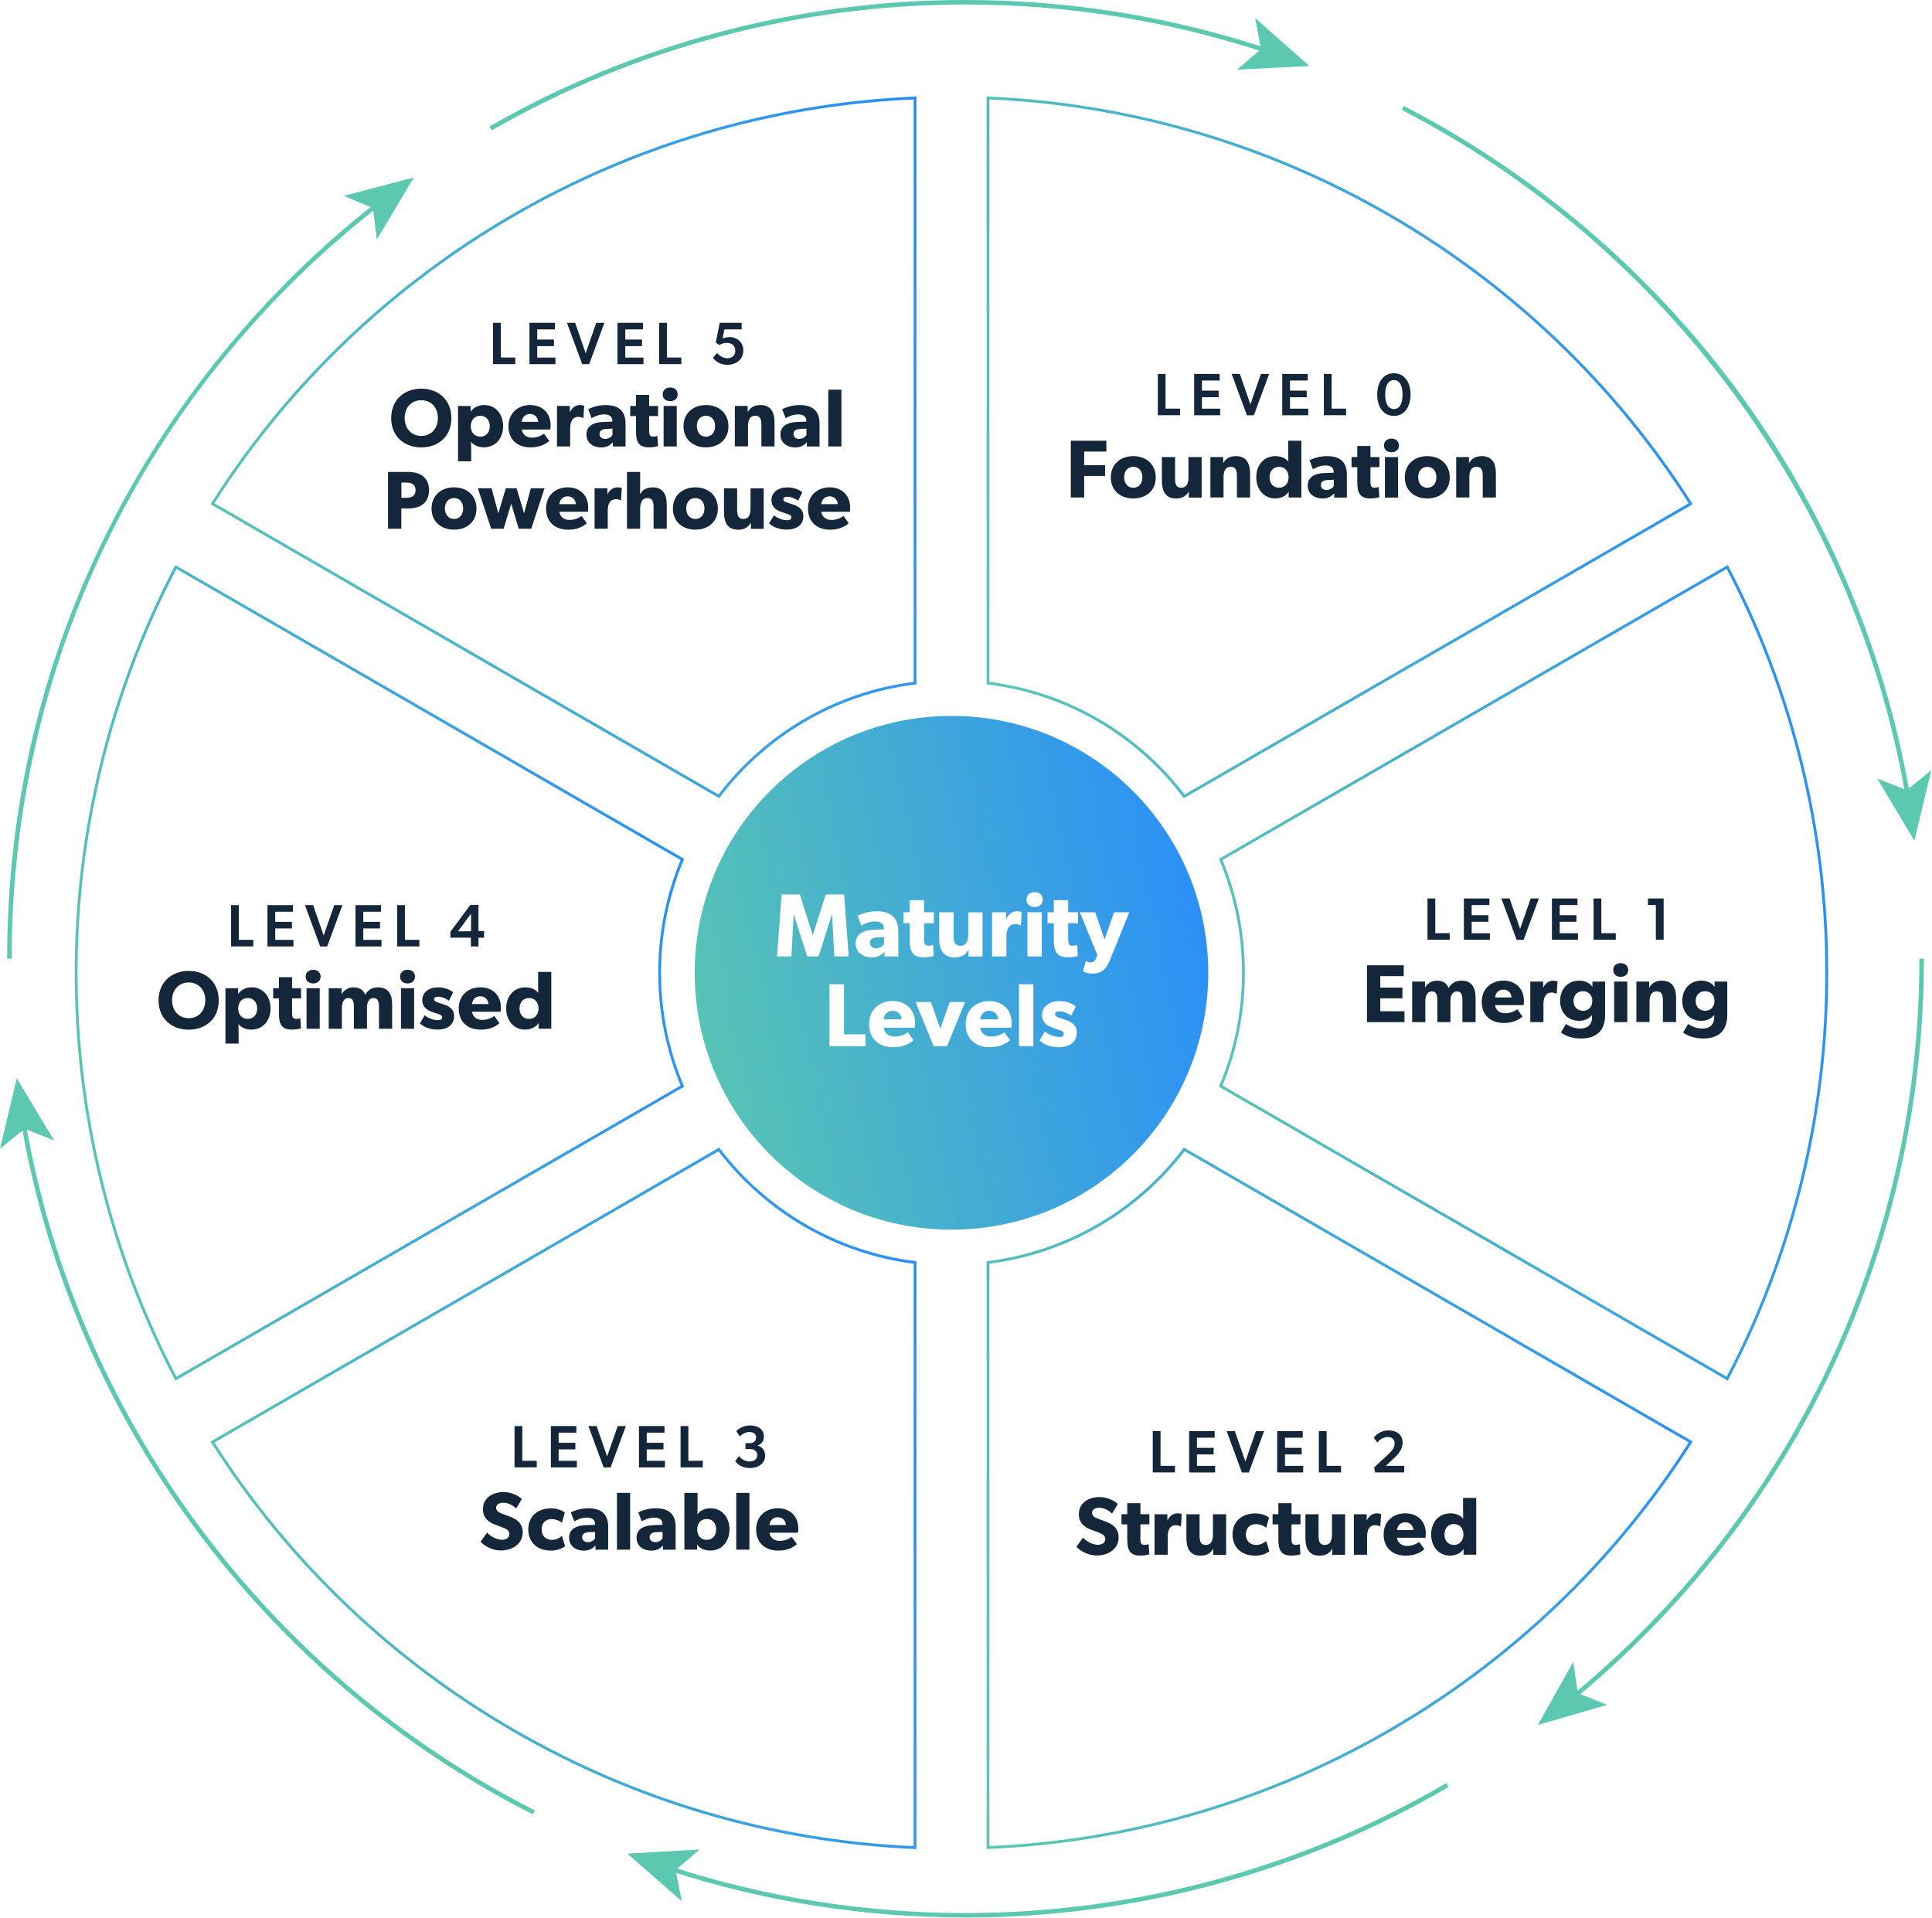 <svg width="688" height="683" viewBox="0 0 688 683" fill="none" xmlns="http://www.w3.org/2000/svg">
<path d="M343.828 682.866C308.103 682.866 272.871 677.351 239.13 666.481L239.622 664.963C273.217 675.793 308.276 681.281 343.828 681.281C404.08 681.281 463.28 665.282 515.036 635.003L515.849 636.389C463.852 666.814 404.359 682.893 343.828 682.893V682.866Z" fill="#5BC8AF"/>
<path d="M223.39 660.127L242.791 677.084L240.594 666.028L249.116 658.635L223.39 660.127Z" fill="#5BC8AF"/>
<path d="M189.743 646.153C94.219 597.718 26.165 506.042 7.709 400.912L9.281 400.632C27.656 505.269 95.391 596.519 190.462 644.728L189.743 646.153Z" fill="#5BC8AF"/>
<path d="M5.979 384.021L0 409.091L8.761 402.004L19.254 406.107L5.979 384.021Z" fill="#5BC8AF"/>
<path d="M4.141 341.433H2.543C2.543 288.082 14.5 236.996 38.082 189.572C60.558 144.361 93.5 103.944 133.326 72.666L134.312 73.919C51.584 138.872 4.141 236.369 4.141 341.433Z" fill="#5BC8AF"/>
<path d="M147.373 63.195L122.46 69.749L132.846 74.132L134.178 85.322L147.373 63.195Z" fill="#5BC8AF"/>
<path d="M175.083 46.437L174.284 45.052C225.654 15.572 284.268 0 343.828 0C380.285 0 416.196 5.741 450.563 17.051L450.057 18.57C415.863 7.313 380.112 1.599 343.828 1.599C284.561 1.599 226.2 17.104 175.083 46.437Z" fill="#5BC8AF"/>
<path d="M466.248 23.498L446.955 6.421L449.072 17.491L440.523 24.817L466.248 23.498Z" fill="#5BC8AF"/>
<path d="M678.455 282.754C660.359 178.743 593.343 87.68 499.177 39.151L499.91 37.725C546.087 61.53 586.925 96.218 617.977 138.047C649.534 180.554 670.998 230.495 680.039 282.474L678.468 282.754H678.455Z" fill="#5BC8AF"/>
<path d="M681.718 299.365L687.749 274.308L678.975 281.381L668.482 277.252L681.718 299.365Z" fill="#5BC8AF"/>
<path d="M561.44 604.459L560.415 603.233C638.642 538.386 683.515 442.967 683.515 341.433H685.113C685.113 443.446 640.04 539.305 561.44 604.459Z" fill="#5BC8AF"/>
<path d="M547.633 614.316L572.372 607.122L561.88 603.006L560.255 591.856L547.633 614.316Z" fill="#5BC8AF"/>
<g filter="url(#filter0_d_511_5678)">
<path d="M518.804 427.474L439.698 381.796C444.904 369.367 447.794 355.766 447.794 341.433C447.794 327.099 444.904 313.485 439.698 301.07L518.804 255.392L541.121 242.497L571.107 225.166L620.067 196.912C643.316 241.298 655.526 290.999 655.526 341.42C655.526 391.84 643.316 441.594 620.067 485.98L541.121 440.355L518.804 427.461V427.474Z" fill="white" stroke="url(#paint0_linear_511_5678)" stroke-miterlimit="10"/>
<path d="M513.345 314.964H516.115V327.326H521.255V329.671H513.345V314.964Z" fill="#13263A"/>
<path d="M526.301 314.964H535.382V317.309H529.071V320.919H535.023V323.263H529.071V327.339H535.555V329.684H526.301V314.977V314.964Z" fill="#13263A"/>
<path d="M539.656 314.964H542.573L546.327 325.794L550.082 314.964H552.998L547.566 329.697H545.089L539.656 314.964Z" fill="#13263A"/>
<path d="M557.659 314.964H566.74V317.309H560.429V320.919H566.381V323.263H560.429V327.339H566.914V329.684H557.659V314.977V314.964Z" fill="#13263A"/>
<path d="M572.479 314.964H575.249V327.326H580.389V329.671H572.479V314.964Z" fill="#13263A"/>
<path d="M594.662 317.309H591.853V314.964H597.432V329.671H594.662V317.309Z" fill="#13263A"/>
<path d="M491.775 338.756H504.877V342.632H496.528V346.708H504.411V350.518H496.528V355.127H505.143V358.99H491.788V338.769L491.775 338.756Z" fill="#13263A"/>
<path d="M507.885 344.564H512.453V346.708C513.212 345.336 514.743 344.244 516.58 344.244C518.578 344.244 520.122 344.923 520.855 346.881C521.88 345.123 523.318 344.244 525.462 344.244C529.15 344.244 530.468 346.762 530.468 350.252V358.99H525.781V351.078C525.781 349.519 525.462 348.054 523.851 348.054C522.239 348.054 521.507 349.519 521.507 351.517V358.99H516.847V351.078C516.847 349.293 516.434 348.054 514.916 348.054C513.278 348.054 512.573 349.546 512.573 351.544V358.99H507.885V344.564Z" fill="#13263A"/>
<path d="M532.666 351.797C532.666 346.961 536.154 344.23 540.402 344.23C544.65 344.23 547.672 347.015 547.672 351.384C547.672 351.943 547.619 352.729 547.579 352.942H537.406C537.606 354.728 539.11 355.846 540.975 355.846C542.492 355.846 543.997 355.38 545.315 354.434L547.166 357.019C545.728 358.284 543.651 359.31 540.522 359.31C535.835 359.31 532.666 356.526 532.666 351.81V351.797ZM540.375 347.428C538.445 347.428 537.499 348.866 537.419 350.212H543.251C543.225 348.919 542.279 347.428 540.375 347.428Z" fill="#13263A"/>
<path d="M549.95 344.564H554.517V346.788C555.369 345.056 556.594 344.244 558.232 344.244C558.791 344.244 559.351 344.364 559.644 344.51L559.351 348.933C558.858 348.666 558.272 348.467 557.54 348.467C555.316 348.467 554.637 350.372 554.637 352.57V358.99H549.95V344.564Z" fill="#13263A"/>
<path d="M560.855 362.707L562.639 359.656C563.638 360.389 565.595 361.295 567.712 361.295C570.349 361.295 571.933 359.949 571.933 357.245V356.459C570.815 357.898 569.177 358.537 567.299 358.537C563.172 358.537 560.562 355.434 560.562 351.411C560.562 347.388 563.198 344.23 567.299 344.23C569.377 344.23 571.081 344.99 572.08 346.455V344.55H576.593V356.566C576.593 362.187 573.278 364.838 568.045 364.838C564.943 364.838 562.453 363.906 560.868 362.694L560.855 362.707ZM572.04 351.45C572.04 349.399 570.721 347.987 568.697 347.987C566.674 347.987 565.329 349.426 565.329 351.477C565.329 353.529 566.7 354.967 568.697 354.967C570.695 354.967 572.04 353.529 572.04 351.45Z" fill="#13263A"/>
<path d="M579.483 340.434C579.483 338.995 580.561 337.996 582.146 337.996C583.73 337.996 584.809 338.995 584.809 340.434C584.809 341.873 583.73 342.872 582.146 342.872C580.561 342.872 579.483 341.899 579.483 340.434ZM579.802 344.564H584.489V358.99H579.802V344.564Z" fill="#13263A"/>
<path d="M587.712 344.564H592.279V346.762C593.251 345.03 594.769 344.244 596.819 344.244C600.654 344.244 601.866 346.975 601.866 350.451V358.977H597.179V351.384C597.179 349.479 596.886 348.04 594.955 348.04C593.024 348.04 592.412 349.679 592.412 351.757V358.964H587.725V344.537L587.712 344.564Z" fill="#13263A"/>
<path d="M604.356 362.707L606.14 359.656C607.139 360.389 609.096 361.295 611.213 361.295C613.85 361.295 615.434 359.949 615.434 357.245V356.459C614.316 357.898 612.678 358.537 610.8 358.537C606.673 358.537 604.063 355.434 604.063 351.411C604.063 347.388 606.699 344.23 610.8 344.23C612.877 344.23 614.582 344.99 615.581 346.455V344.55H620.094V356.566C620.094 362.187 616.779 364.838 611.546 364.838C608.443 364.838 605.954 363.906 604.369 362.694L604.356 362.707ZM615.541 351.45C615.541 349.399 614.222 347.987 612.198 347.987C610.174 347.987 608.83 349.426 608.83 351.477C608.83 353.529 610.201 354.967 612.198 354.967C614.196 354.967 615.541 353.529 615.541 351.45Z" fill="#13263A"/>
</g>
<g filter="url(#filter1_d_511_5678)">
<path d="M181.981 450.013L260.98 404.335C277.518 426.035 302.418 441.088 330.859 444.605V652.987C229.183 648.711 135.297 594.467 80.664 508.533L159.611 462.908L181.981 450.013Z" fill="white" stroke="url(#paint1_linear_511_5678)" stroke-miterlimit="10"/>
<path d="M188.225 502.858H190.995V515.22H196.135V517.565H188.225V502.858Z" fill="#13263A"/>
<path d="M201.168 502.858H210.249V505.203H203.937V508.813H209.889V511.157H203.937V515.233H210.422V517.578H201.168V502.871V502.858Z" fill="#13263A"/>
<path d="M214.536 502.858H217.452L221.207 513.688L224.962 502.858H227.878L222.446 517.591H219.969L214.536 502.858Z" fill="#13263A"/>
<path d="M232.539 502.858H241.62V505.202H235.309V508.812H241.261V511.157H235.309V515.233H241.793V517.578H232.539V502.871V502.858Z" fill="#13263A"/>
<path d="M247.359 502.858H250.129V515.22H255.268V517.564H247.359V502.858Z" fill="#13263A"/>
<path d="M266.812 515.313L268.197 513.528C269.156 514.834 270.501 515.473 271.925 515.473C273.35 515.473 274.668 514.794 274.668 513.235C274.668 511.77 273.537 511.037 272.032 511.037H270.461V508.946H271.992C273.377 508.946 274.269 508.173 274.269 506.921C274.269 505.576 273.244 504.976 271.899 504.976C270.554 504.976 269.449 505.576 268.357 506.535L267.212 504.59C268.131 503.631 269.981 502.632 272.218 502.632C274.921 502.632 277.039 504.057 277.039 506.575C277.039 508.559 275.72 509.452 274.842 509.772V509.838C276.04 510.118 277.478 511.264 277.478 513.395C277.478 516.166 275.028 517.804 272.045 517.804C269.489 517.804 267.678 516.632 266.799 515.313H266.812Z" fill="#13263A"/>
<path d="M176.082 544.127L178.425 540.81C179.983 542.395 182.14 543.354 183.791 543.354C185.203 543.354 186.401 542.648 186.401 541.303C186.401 540.277 185.695 539.598 184.031 538.985L181.221 537.932C178.732 537 176.974 535.348 176.974 532.457C176.974 528.181 180.809 526.356 184.244 526.356C186.761 526.356 189.277 527.356 190.835 528.847L188.811 532.218C187.639 531.045 185.882 530.166 184.217 530.166C182.846 530.166 181.674 530.752 181.674 531.951C181.674 533.243 182.966 533.736 183.725 534.029L186.747 535.175C189.291 536.147 191.141 537.719 191.141 540.69C191.141 545.033 187.16 547.164 183.405 547.164C180.356 547.164 177.866 545.725 176.108 544.113L176.082 544.127Z" fill="#13263A"/>
<path d="M193.125 539.664C193.125 534.855 196.641 532.165 201.155 532.165C203.405 532.165 205.016 532.844 206.135 533.63L205.109 537.267C204.257 536.534 202.766 535.974 201.421 535.974C199.344 535.974 197.879 537.32 197.879 539.638C197.879 541.956 199.317 543.394 201.541 543.394C203.059 543.394 204.27 542.715 205.109 541.982L206.228 545.645C205.109 546.471 203.538 547.204 201.128 547.204C196.414 547.204 193.125 544.327 193.125 539.664Z" fill="#13263A"/>
<path d="M207.652 542.595C207.652 539.371 210.582 538.292 213.245 538.172L216.88 538.026V537.706C216.88 536.188 215.801 535.455 213.95 535.455C212.1 535.455 210.236 536.334 209.503 536.8L208.278 533.603C209.65 532.924 211.767 532.138 214.576 532.138C218.97 532.138 221.58 534.096 221.58 538.732V546.884H217.066V545.366C216.214 546.338 215.016 547.217 212.912 547.217C210.369 547.217 207.666 545.845 207.666 542.608L207.652 542.595ZM216.92 542.835V540.544L214.603 540.663C213.165 540.717 212.313 541.343 212.313 542.422C212.313 543.501 213.192 544.207 214.363 544.207C215.535 544.207 216.507 543.528 216.906 542.835H216.92Z" fill="#13263A"/>
<path d="M224.709 526.649H229.396V546.871H224.709V526.649Z" fill="#13263A"/>
<path d="M231.673 542.595C231.673 539.371 234.603 538.292 237.266 538.172L240.901 538.026V537.706C240.901 536.188 239.822 535.455 237.971 535.455C236.121 535.455 234.257 536.334 233.524 536.8L232.299 533.603C233.671 532.924 235.788 532.138 238.597 532.138C242.991 532.138 245.601 534.096 245.601 538.732V546.884H241.087V545.366C240.235 546.338 239.037 547.217 236.933 547.217C234.39 547.217 231.687 545.845 231.687 542.608L231.673 542.595ZM240.941 542.835V540.544L238.624 540.663C237.186 540.717 236.334 541.343 236.334 542.422C236.334 543.501 237.212 544.207 238.384 544.207C239.556 544.207 240.528 543.528 240.927 542.835H240.941Z" fill="#13263A"/>
<path d="M253.231 545.086V546.871H248.717V526.65H253.404V531.512C253.404 532.444 253.377 534.003 253.351 534.296C254.256 533.004 255.987 532.125 258.064 532.125C262.112 532.125 264.775 535.402 264.775 539.651C264.775 543.9 262.139 547.191 257.944 547.191C256.014 547.191 254.309 546.511 253.231 545.086ZM260.035 539.664C260.035 537.44 258.69 535.948 256.666 535.948C254.642 535.948 253.271 537.44 253.271 539.664C253.271 541.889 254.642 543.381 256.666 543.381C258.69 543.381 260.035 541.916 260.035 539.664Z" fill="#13263A"/>
<path d="M267.185 526.65H271.872V546.871H267.185V526.65Z" fill="#13263A"/>
<path d="M274.269 539.691C274.269 534.856 277.758 532.125 282.005 532.125C286.253 532.125 289.276 534.909 289.276 539.278C289.276 539.838 289.222 540.624 289.182 540.837H279.023C279.223 542.622 280.727 543.741 282.591 543.741C284.109 543.741 285.614 543.275 286.932 542.329L288.783 544.913C287.345 546.179 285.268 547.204 282.125 547.204C277.438 547.204 274.269 544.42 274.269 539.704V539.691ZM281.979 535.322C280.048 535.322 279.103 536.761 279.023 538.106H284.855C284.828 536.814 283.883 535.322 281.979 535.322Z" fill="#13263A"/>
</g>
<g filter="url(#filter2_d_511_5678)">
<path d="M146.575 440.369L67.629 485.994C44.38 441.555 32.117 391.854 32.117 341.433C32.117 291.013 44.38 241.365 67.629 196.926L146.575 242.497L168.892 255.392L247.998 301.07C242.792 313.499 239.902 327.1 239.902 341.433C239.902 355.767 242.792 369.381 247.998 381.796L168.892 427.474L146.575 440.369Z" fill="white" stroke="url(#paint2_linear_511_5678)" stroke-miterlimit="10"/>
<path d="M87.281 317.335H90.051V329.697H95.191V332.042H87.281V317.335Z" fill="#13263A"/>
<path d="M100.238 317.335H109.319V319.68H103.007V323.29H108.959V325.634H103.007V329.711H109.492V332.055H100.238V317.349V317.335Z" fill="#13263A"/>
<path d="M113.594 317.335H116.51L120.264 328.165L124.019 317.335H126.935L121.503 332.068H119.026L113.594 317.335Z" fill="#13263A"/>
<path d="M131.595 317.335H140.676V319.68H134.365V323.29H140.317V325.634H134.365V329.711H140.85V332.055H131.595V317.349V317.335Z" fill="#13263A"/>
<path d="M146.428 317.335H149.198V329.697H154.337V332.042H146.428V317.335Z" fill="#13263A"/>
<path d="M172.673 328.925H165.39V326.82L172.487 317.269H175.389V326.607H177.387V328.938H175.389V332.055H172.686V328.938L172.673 328.925ZM172.74 326.647V320.373L168.119 326.647H172.74Z" fill="#13263A"/>
<path d="M61.464 351.264C61.464 344.697 66.177 340.767 72.182 340.767C78.188 340.767 82.901 344.697 82.901 351.264C82.901 357.832 78.188 361.695 72.182 361.695C66.177 361.695 61.464 357.792 61.464 351.264ZM78.108 351.211C78.108 347.348 75.564 344.884 72.196 344.884C68.827 344.884 66.284 347.321 66.284 351.211C66.284 355.101 68.827 357.605 72.196 357.605C75.564 357.605 78.108 355.141 78.108 351.211Z" fill="#13263A"/>
<path d="M85.284 346.935H89.798V349.04C90.704 347.481 92.674 346.602 94.632 346.602C98.679 346.602 101.342 349.879 101.342 354.128C101.342 358.378 98.706 361.668 94.512 361.668C92.634 361.668 90.996 361.029 89.918 359.71C89.945 360.003 89.971 361.561 89.971 362.494V366.65H85.284V346.922V346.935ZM96.589 354.142C96.589 351.917 95.244 350.425 93.22 350.425C91.196 350.425 89.825 351.917 89.825 354.142C89.825 356.366 91.196 357.858 93.22 357.858C95.244 357.858 96.589 356.393 96.589 354.142Z" fill="#13263A"/>
<path d="M104.326 356.073V350.532H102.276V346.922H104.326V342.992H109.013V346.922H112.209V350.532H109.013V355.86C109.013 357.179 109.306 357.858 110.478 357.858C110.971 357.858 111.556 357.738 111.943 357.592L112.182 361.202C111.716 361.402 110.225 361.668 108.907 361.668C105.338 361.668 104.34 359.71 104.34 356.073H104.326Z" fill="#13263A"/>
<path d="M113.846 342.792C113.846 341.353 114.925 340.354 116.509 340.354C118.094 340.354 119.172 341.353 119.172 342.792C119.172 344.231 118.094 345.23 116.509 345.23C114.925 345.23 113.846 344.257 113.846 342.792ZM114.166 346.935H118.853V361.362H114.166V346.935Z" fill="#13263A"/>
<path d="M122.075 346.935H126.642V349.08C127.401 347.708 128.932 346.615 130.77 346.615C132.767 346.615 134.312 347.295 135.044 349.253C136.069 347.494 137.507 346.615 139.638 346.615C143.326 346.615 144.644 349.133 144.644 352.623V361.362H139.957V353.449C139.957 351.89 139.638 350.425 138.027 350.425C136.415 350.425 135.683 351.89 135.683 353.889V361.362H131.023V353.449C131.023 351.664 130.61 350.425 129.092 350.425C127.454 350.425 126.749 351.917 126.749 353.915V361.362H122.062V346.935H122.075Z" fill="#13263A"/>
<path d="M147.467 342.792C147.467 341.353 148.546 340.354 150.13 340.354C151.715 340.354 152.793 341.353 152.793 342.792C152.793 344.231 151.715 345.23 150.13 345.23C148.546 345.23 147.467 344.257 147.467 342.792ZM147.787 346.935H152.474V361.362H147.787V346.935Z" fill="#13263A"/>
<path d="M154.498 359.443L156.255 356.566C157.427 357.565 159.424 358.324 160.889 358.324C161.968 358.324 162.447 357.978 162.447 357.272C162.447 356.739 162.207 356.446 160.49 355.9L159.052 355.434C156.508 354.608 155.363 353.143 155.363 351.184C155.363 348.347 157.76 346.615 161.049 346.615C163.193 346.615 165.15 347.375 166.375 348.374L164.857 351.358C164.032 350.718 162.367 349.946 161.076 349.946C160.25 349.946 159.584 350.185 159.584 350.878C159.584 351.464 160.077 351.757 161.435 352.197L162.993 352.69C166.189 353.715 166.708 355.42 166.708 356.846C166.708 359.83 164.511 361.655 160.796 361.655C158.546 361.655 156.162 360.975 154.524 359.43L154.498 359.443Z" fill="#13263A"/>
<path d="M168.359 354.168C168.359 349.333 171.848 346.602 176.096 346.602C180.343 346.602 183.366 349.386 183.366 353.755C183.366 354.315 183.312 355.101 183.273 355.314H173.113C173.313 357.099 174.817 358.218 176.681 358.218C178.199 358.218 179.704 357.752 181.022 356.806L182.873 359.39C181.435 360.656 179.358 361.681 176.215 361.681C171.528 361.681 168.359 358.897 168.359 354.182V354.168ZM176.056 349.799C174.125 349.799 173.18 351.238 173.1 352.583H178.932C178.905 351.291 177.96 349.799 176.056 349.799Z" fill="#13263A"/>
<path d="M185.256 354.142C185.256 349.892 187.892 346.616 192.087 346.616C193.964 346.616 195.602 347.228 196.68 348.574C196.654 348.281 196.627 346.722 196.627 345.79V341.127H201.314V361.349H196.8V359.297C195.895 360.709 194.217 361.668 191.967 361.668C187.919 361.668 185.256 358.391 185.256 354.129V354.142ZM196.774 354.142C196.774 351.891 195.402 350.425 193.378 350.425C191.354 350.425 190.009 351.891 190.009 354.142C190.009 356.393 191.354 357.859 193.378 357.859C195.402 357.859 196.774 356.367 196.774 354.142Z" fill="#13263A"/>
</g>
<g filter="url(#filter3_d_511_5678)">
<path d="M159.624 220.025L80.677 174.4C135.243 88.399 229.183 34.169 330.859 29.893V238.275C302.364 241.778 277.464 256.831 260.98 278.598L181.927 232.919L159.61 220.025H159.624Z" fill="white" stroke="url(#paint3_linear_511_5678)" stroke-miterlimit="10"/>
<path d="M180.583 109.966H183.352V122.328H188.492V124.672H180.583V109.966Z" fill="#13263A"/>
<path d="M193.539 109.966H202.62V112.31H196.308V115.92H202.26V118.265H196.308V122.341H202.793V124.686H193.539V109.979V109.966Z" fill="#13263A"/>
<path d="M206.893 109.966H209.809L213.564 120.796L217.319 109.966H220.235L214.803 124.699H212.326L206.893 109.966Z" fill="#13263A"/>
<path d="M224.896 109.966H233.977V112.31H227.666V115.92H233.618V118.265H227.666V122.341H234.15V124.686H224.896V109.979V109.966Z" fill="#13263A"/>
<path d="M239.716 109.966H242.486V122.328H247.625V124.672H239.716V109.966Z" fill="#13263A"/>
<path d="M258.876 122.461L260.341 120.676C261.34 121.928 262.724 122.568 264.003 122.568C265.281 122.568 266.839 121.902 266.839 119.877C266.839 117.985 265.481 117.106 263.816 117.106C262.818 117.106 261.899 117.426 261.22 117.852L259.902 117.039L261.286 109.966H269.102V112.31H262.964L262.325 115.534C263.031 115.241 263.896 115.041 264.775 115.041C267.505 115.041 269.702 116.853 269.702 119.823C269.702 123.234 266.825 124.925 264.056 124.925C261.819 124.925 259.901 123.82 258.876 122.474V122.461Z" fill="#13263A"/>
<path d="M144.298 143.908C144.298 137.341 149.012 133.411 155.017 133.411C161.022 133.411 165.736 137.341 165.736 143.908C165.736 150.475 161.022 154.338 155.017 154.338C149.012 154.338 144.298 150.435 144.298 143.908ZM160.929 143.855C160.929 139.992 158.386 137.527 155.017 137.527C151.648 137.527 149.105 139.965 149.105 143.855C149.105 147.744 151.648 150.249 155.017 150.249C158.386 150.249 160.929 147.784 160.929 143.855Z" fill="#13263A"/>
<path d="M168.106 139.565H172.62V141.67C173.525 140.111 175.496 139.232 177.453 139.232C181.501 139.232 184.164 142.509 184.164 146.759C184.164 151.008 181.528 154.298 177.333 154.298C175.456 154.298 173.818 153.659 172.739 152.34C172.766 152.633 172.793 154.192 172.793 155.124V159.28H168.106V139.552V139.565ZM179.41 146.785C179.41 144.561 178.066 143.069 176.042 143.069C174.018 143.069 172.646 144.561 172.646 146.785C172.646 149.01 174.018 150.502 176.042 150.502C178.066 150.502 179.41 149.037 179.41 146.785Z" fill="#13263A"/>
<path d="M186.069 146.812C186.069 141.976 189.557 139.246 193.805 139.246C198.052 139.246 201.075 142.03 201.075 146.399C201.075 146.959 201.022 147.744 200.982 147.958H190.822C191.022 149.743 192.527 150.862 194.391 150.862C195.909 150.862 197.413 150.395 198.731 149.45L200.582 152.034C199.144 153.299 197.067 154.325 193.925 154.325C189.238 154.325 186.069 151.541 186.069 146.825V146.812ZM193.765 142.443C191.834 142.443 190.889 143.881 190.809 145.227H196.641C196.614 143.935 195.669 142.443 193.765 142.443Z" fill="#13263A"/>
<path d="M203.352 139.565H207.919V141.79C208.772 140.058 209.997 139.246 211.634 139.246C212.194 139.246 212.753 139.366 213.046 139.512L212.753 143.935C212.26 143.668 211.674 143.468 210.942 143.468C208.718 143.468 208.039 145.373 208.039 147.571V153.992H203.352V139.565Z" fill="#13263A"/>
<path d="M213.83 149.716C213.83 146.492 216.76 145.413 219.423 145.293L223.058 145.147V144.827C223.058 143.308 221.979 142.576 220.128 142.576C218.278 142.576 216.413 143.455 215.681 143.921L214.456 140.724C215.828 140.045 217.945 139.259 220.754 139.259C225.148 139.259 227.758 141.217 227.758 145.853V154.005H223.244V152.487C222.392 153.459 221.194 154.338 219.09 154.338C216.547 154.338 213.844 152.966 213.844 149.729L213.83 149.716ZM223.098 149.942V147.651L220.781 147.771C219.343 147.824 218.491 148.45 218.491 149.529C218.491 150.608 219.37 151.314 220.541 151.314C221.713 151.314 222.685 150.635 223.084 149.942H223.098Z" fill="#13263A"/>
<path d="M231.473 148.717V143.175H229.423V139.565H231.473V135.635H236.16V139.565H239.356V143.175H236.16V148.504C236.16 149.822 236.453 150.502 237.625 150.502C238.118 150.502 238.703 150.382 239.09 150.235L239.329 153.845C238.863 154.045 237.372 154.312 236.054 154.312C232.485 154.312 231.486 152.353 231.486 148.717H231.473Z" fill="#13263A"/>
<path d="M240.994 135.436C240.994 133.997 242.073 132.998 243.657 132.998C245.242 132.998 246.32 133.997 246.32 135.436C246.32 136.874 245.242 137.874 243.657 137.874C242.073 137.874 240.994 136.901 240.994 135.436ZM241.314 139.565H246.001V153.992H241.314V139.565Z" fill="#13263A"/>
<path d="M248.397 146.812C248.397 142.123 251.859 139.246 256.399 139.246C260.94 139.246 264.402 142.123 264.402 146.812C264.402 151.501 260.98 154.312 256.399 154.312C251.819 154.312 248.397 151.474 248.397 146.812ZM259.648 146.745C259.648 144.601 258.423 143.055 256.399 143.055C254.376 143.055 253.151 144.614 253.151 146.745C253.151 148.877 254.349 150.502 256.399 150.502C258.45 150.502 259.648 148.917 259.648 146.745Z" fill="#13263A"/>
<path d="M266.679 139.565H271.247V141.763C272.219 140.032 273.737 139.246 275.787 139.246C279.622 139.246 280.82 141.976 280.82 145.453V153.979H276.133V146.386C276.133 144.481 275.84 143.042 273.91 143.042C271.979 143.042 271.366 144.681 271.366 146.759V153.965H266.679V139.539V139.565Z" fill="#13263A"/>
<path d="M282.911 149.716C282.911 146.492 285.841 145.413 288.504 145.293L292.139 145.147V144.827C292.139 143.308 291.06 142.576 289.21 142.576C287.359 142.576 285.495 143.455 284.762 143.921L283.537 140.724C284.909 140.045 287.026 139.259 289.835 139.259C294.229 139.259 296.839 141.217 296.839 145.853V154.005H292.325V152.487C291.473 153.459 290.275 154.338 288.171 154.338C285.628 154.338 282.925 152.966 282.925 149.729L282.911 149.716ZM292.166 149.942V147.651L289.849 147.771C288.411 147.824 287.558 148.45 287.558 149.529C287.558 150.608 288.437 151.314 289.609 151.314C290.781 151.314 291.753 150.635 292.152 149.942H292.166Z" fill="#13263A"/>
<path d="M299.954 133.771H304.641V153.992H299.954V133.771Z" fill="#13263A"/>
<path d="M143.18 163.077H150.41C154.831 163.077 157.787 165.248 157.787 169.498C157.787 173.747 155.097 176.065 150.41 176.065H147.92V183.299H143.18V163.077ZM152.993 169.551C152.993 167.766 151.875 166.86 149.744 166.86H147.933V172.282H149.744C151.742 172.282 152.993 171.496 152.993 169.551Z" fill="#13263A"/>
<path d="M158.678 176.119C158.678 171.43 162.14 168.552 166.681 168.552C171.222 168.552 174.683 171.43 174.683 176.119C174.683 180.808 171.261 183.618 166.681 183.618C162.101 183.618 158.678 180.781 158.678 176.119ZM169.93 176.052C169.93 173.907 168.705 172.362 166.681 172.362C164.657 172.362 163.432 173.921 163.432 176.052C163.432 178.183 164.63 179.809 166.681 179.809C168.732 179.809 169.93 178.223 169.93 176.052Z" fill="#13263A"/>
<path d="M175.163 168.872H180.049L182.446 177.81L185.136 168.872H188.944L191.634 177.81L194.03 168.872H198.917L194.177 183.298H189.73L187.04 174.36L184.35 183.298H179.903L175.163 168.872Z" fill="#13263A"/>
<path d="M199.45 176.118C199.45 171.283 202.939 168.552 207.187 168.552C211.434 168.552 214.457 171.336 214.457 175.705C214.457 176.265 214.404 177.051 214.364 177.264H204.204C204.404 179.049 205.908 180.168 207.773 180.168C209.29 180.168 210.795 179.702 212.113 178.756L213.964 181.34C212.526 182.606 210.449 183.632 207.306 183.632C202.619 183.632 199.45 180.847 199.45 176.132V176.118ZM207.16 171.749C205.229 171.749 204.284 173.188 204.204 174.533H210.036C210.01 173.241 209.064 171.749 207.16 171.749Z" fill="#13263A"/>
<path d="M216.734 168.872H221.301V171.096C222.153 169.365 223.378 168.552 225.016 168.552C225.575 168.552 226.134 168.672 226.427 168.818L226.134 173.241C225.642 172.975 225.056 172.775 224.323 172.775C222.1 172.775 221.421 174.68 221.421 176.878V183.298H216.734V168.872Z" fill="#13263A"/>
<path d="M228.278 163.077H232.965V168.006C232.965 169.152 232.938 170.377 232.912 170.963C233.91 169.325 235.402 168.565 237.426 168.565C241.26 168.565 242.432 171.296 242.432 174.773V183.299H237.745V175.759C237.745 173.854 237.479 172.362 235.548 172.362C233.618 172.362 232.965 174.067 232.965 176.145V183.299H228.278V163.077Z" fill="#13263A"/>
<path d="M244.63 176.119C244.63 171.43 248.092 168.552 252.632 168.552C257.173 168.552 260.635 171.43 260.635 176.119C260.635 180.808 257.213 183.618 252.632 183.618C248.052 183.618 244.63 180.781 244.63 176.119ZM255.868 176.052C255.868 173.907 254.643 172.362 252.619 172.362C250.595 172.362 249.37 173.921 249.37 176.052C249.37 178.183 250.569 179.809 252.619 179.809C254.67 179.809 255.868 178.223 255.868 176.052Z" fill="#13263A"/>
<path d="M262.818 177.411V168.885H267.505V176.478C267.505 178.383 267.798 179.822 269.728 179.822C271.659 179.822 272.271 178.183 272.271 176.105V168.899H276.958V183.325H272.391V181.127C271.419 182.859 269.901 183.645 267.851 183.645C264.016 183.645 262.818 180.914 262.818 177.424V177.411Z" fill="#13263A"/>
<path d="M278.864 181.394L280.621 178.516C281.793 179.515 283.79 180.275 285.255 180.275C286.333 180.275 286.813 179.928 286.813 179.222C286.813 178.689 286.573 178.396 284.855 177.85L283.417 177.384C280.874 176.558 279.729 175.093 279.729 173.135C279.729 170.297 282.126 168.565 285.415 168.565C287.558 168.565 289.516 169.325 290.741 170.324L289.223 173.308C288.397 172.668 286.733 171.896 285.441 171.896C284.616 171.896 283.95 172.135 283.95 172.828C283.95 173.414 284.443 173.707 285.801 174.147L287.359 174.64C290.554 175.666 291.074 177.371 291.074 178.796C291.074 181.78 288.877 183.605 285.162 183.605C282.911 183.605 280.528 182.926 278.89 181.38L278.864 181.394Z" fill="#13263A"/>
<path d="M292.724 176.119C292.724 171.283 296.212 168.552 300.46 168.552C304.707 168.552 307.73 171.336 307.73 175.706C307.73 176.265 307.677 177.051 307.637 177.264H297.477C297.677 179.049 299.182 180.168 301.046 180.168C302.564 180.168 304.068 179.702 305.386 178.756L307.237 181.341C305.799 182.606 303.722 183.632 300.593 183.632C295.906 183.632 292.737 180.848 292.737 176.132L292.724 176.119ZM300.433 171.749C298.502 171.749 297.557 173.188 297.477 174.533H303.309C303.283 173.241 302.337 171.749 300.433 171.749Z" fill="#13263A"/>
</g>
<g filter="url(#filter4_d_511_5678)">
<path d="M356.838 536.001V444.592C385.279 441.088 410.165 426.035 426.716 404.322L505.769 450L528.086 462.895L607.086 508.52C552.466 594.467 458.513 648.698 356.838 652.974V536.001Z" fill="white" stroke="url(#paint4_linear_511_5678)" stroke-miterlimit="10"/>
<path d="M415.506 504.656H418.275V517.019H423.415V519.363H415.506V504.656Z" fill="#13263A"/>
<path d="M428.461 504.657H437.542V507.001H431.23V510.611H437.182V512.956H431.23V517.032H437.715V519.377H428.461V504.67V504.657Z" fill="#13263A"/>
<path d="M441.816 504.657H444.732L448.487 515.487L452.242 504.657H455.158L449.725 519.39H447.249L441.816 504.657Z" fill="#13263A"/>
<path d="M459.818 504.656H468.899V507.001H462.587V510.611H468.539V512.956H462.587V517.032H469.072V519.376H459.818V504.67V504.656Z" fill="#13263A"/>
<path d="M474.652 504.656H477.422V517.019H482.561V519.363H474.652V504.656Z" fill="#13263A"/>
<path d="M494.332 517.591L499.431 512.876C500.603 511.783 501.628 510.598 501.628 509.053C501.628 507.667 500.776 506.748 499.138 506.748C497.727 506.748 496.475 507.534 495.477 508.706L494.198 506.961C495.477 505.469 497.141 504.404 499.525 504.404C502.587 504.404 504.491 506.175 504.491 508.76C504.491 511.344 502.401 513.369 501.722 514.008L498.499 517.019H505.064V519.363H494.704L494.345 517.591H494.332Z" fill="#13263A"/>
<path d="M388.288 545.912L390.632 542.595C392.19 544.18 394.347 545.14 395.998 545.14C397.409 545.14 398.608 544.434 398.608 543.088C398.608 542.062 397.902 541.383 396.238 540.77L393.428 539.718C390.938 538.785 389.18 537.134 389.18 534.243C389.18 529.967 393.015 528.142 396.451 528.142C398.967 528.142 401.497 529.141 403.042 530.633L401.018 534.003C399.846 532.831 398.088 531.952 396.424 531.952C395.053 531.952 393.881 532.538 393.881 533.737C393.881 535.029 395.172 535.522 395.931 535.815L398.954 536.96C401.51 537.933 403.348 539.505 403.348 542.475C403.348 546.818 399.367 548.949 395.612 548.949C392.563 548.949 390.073 547.511 388.315 545.899L388.288 545.912Z" fill="#13263A"/>
<path d="M406.424 543.395V537.853H404.373V534.243H406.424V530.313H411.111V534.243H414.306V537.853H411.111V543.181C411.111 544.5 411.404 545.18 412.576 545.18C413.068 545.18 413.654 545.06 414.04 544.913L414.28 548.523C413.814 548.723 412.323 548.989 411.004 548.989C407.436 548.989 406.437 547.031 406.437 543.395H406.424Z" fill="#13263A"/>
<path d="M416.144 534.256H420.711V536.481C421.563 534.749 422.788 533.937 424.426 533.937C424.985 533.937 425.544 534.056 425.837 534.203L425.544 538.626C425.052 538.359 424.466 538.159 423.734 538.159C421.51 538.159 420.831 540.064 420.831 542.262V548.683H416.144V534.256Z" fill="#13263A"/>
<path d="M427.489 542.782V534.256H432.176V541.849C432.176 543.754 432.469 545.193 434.4 545.193C436.33 545.193 436.943 543.555 436.943 541.476V534.27H441.63V548.696H437.063V546.498C436.091 548.23 434.573 549.016 432.522 549.016C428.687 549.016 427.489 546.285 427.489 542.795V542.782Z" fill="#13263A"/>
<path d="M443.92 541.463C443.92 536.654 447.435 533.963 451.949 533.963C454.2 533.963 455.811 534.643 456.929 535.428L455.904 539.065C455.052 538.332 453.56 537.773 452.216 537.773C450.138 537.773 448.674 539.118 448.674 541.436C448.674 543.754 450.112 545.193 452.335 545.193C453.853 545.193 455.065 544.513 455.904 543.781L457.022 547.444C455.904 548.27 454.333 549.003 451.923 549.003C447.209 549.003 443.92 546.125 443.92 541.463Z" fill="#13263A"/>
<path d="M460.231 543.395V537.853H458.18V534.243H460.231V530.313H464.918V534.243H468.114V537.853H464.918V543.181C464.918 544.5 465.211 545.18 466.383 545.18C466.889 545.18 467.461 545.06 467.847 544.913L468.087 548.523C467.621 548.723 466.13 548.989 464.811 548.989C461.243 548.989 460.244 547.031 460.244 543.395H460.231Z" fill="#13263A"/>
<path d="M469.872 542.782V534.256H474.559V541.849C474.559 543.754 474.852 545.193 476.782 545.193C478.713 545.193 479.326 543.555 479.326 541.476V534.27H484.013V548.696H479.446V546.498C478.474 548.23 476.956 549.016 474.905 549.016C471.07 549.016 469.872 546.285 469.872 542.795V542.782Z" fill="#13263A"/>
<path d="M487.129 534.256H491.696V536.481C492.548 534.749 493.773 533.936 495.411 533.936C495.97 533.936 496.529 534.056 496.822 534.203L496.529 538.625C496.037 538.359 495.451 538.159 494.718 538.159C492.495 538.159 491.816 540.064 491.816 542.262V548.683H487.129V534.256Z" fill="#13263A"/>
<path d="M497.727 541.49C497.727 536.654 501.216 533.923 505.463 533.923C509.711 533.923 512.734 536.707 512.734 541.077C512.734 541.636 512.68 542.422 512.64 542.635H502.468C502.667 544.42 504.172 545.539 506.036 545.539C507.554 545.539 509.059 545.073 510.377 544.127L512.228 546.712C510.79 547.977 508.712 549.003 505.583 549.003C500.896 549.003 497.727 546.219 497.727 541.503V541.49ZM505.437 537.12C503.506 537.12 502.561 538.559 502.481 539.904H508.313C508.286 538.612 507.341 537.12 505.437 537.12Z" fill="#13263A"/>
<path d="M514.637 541.463C514.637 537.213 517.273 533.936 521.468 533.936C523.345 533.936 524.983 534.549 526.062 535.894C526.035 535.601 526.008 534.043 526.008 533.11V528.448H530.695V548.669H526.181V546.618C525.276 548.03 523.598 548.989 521.348 548.989C517.3 548.989 514.637 545.712 514.637 541.449V541.463ZM526.141 541.463C526.141 539.211 524.77 537.746 522.746 537.746C520.722 537.746 519.377 539.211 519.377 541.463C519.377 543.714 520.722 545.179 522.746 545.179C524.77 545.179 526.141 543.687 526.141 541.463Z" fill="#13263A"/>
</g>
<g filter="url(#filter5_d_511_5678)">
<path d="M356.838 121.036V29.893C458.513 34.169 552.453 88.412 607.086 174.4L600.748 178.063L528.139 220.025L505.769 232.919L426.716 278.598C410.219 256.844 385.332 241.791 356.838 238.275V121.036Z" fill="white" stroke="url(#paint5_linear_511_5678)" stroke-miterlimit="10"/>
<path d="M417.303 128.162H420.073V140.524H425.212V142.869H417.303V128.162Z" fill="#13263A"/>
<path d="M430.246 128.162H439.327V130.507H433.016V134.117H438.968V136.461H433.016V140.538H439.501V142.882H430.246V128.176V128.162Z" fill="#13263A"/>
<path d="M443.601 128.162H446.517L450.272 138.992L454.027 128.162H456.943L451.51 142.895H449.034L443.601 128.162Z" fill="#13263A"/>
<path d="M461.616 128.162H470.698V130.507H464.386V134.117H470.338V136.461H464.386V140.538H470.871V142.882H461.616V128.176V128.162Z" fill="#13263A"/>
<path d="M476.436 128.162H479.206V140.524H484.346V142.869H476.436V128.162Z" fill="#13263A"/>
<path d="M495.424 135.516C495.424 131.653 497.261 127.923 501.389 127.923C505.517 127.923 507.314 131.653 507.314 135.516C507.314 139.379 505.503 143.109 501.389 143.109C497.274 143.109 495.424 139.379 495.424 135.516ZM504.451 135.516C504.451 132.505 503.519 130.36 501.389 130.36C499.258 130.36 498.273 132.518 498.273 135.516C498.273 138.513 499.232 140.671 501.389 140.671C503.546 140.671 504.451 138.5 504.451 135.516Z" fill="#13263A"/>
<path d="M386.332 151.954H398.995V155.817H391.085V160.679H398.529V164.489H391.085V172.162H386.332V151.941V151.954Z" fill="#13263A"/>
<path d="M400.567 165.009C400.567 160.319 404.029 157.442 408.569 157.442C413.11 157.442 416.572 160.319 416.572 165.009C416.572 169.698 413.15 172.508 408.569 172.508C403.989 172.508 400.567 169.671 400.567 165.009ZM411.818 164.942C411.818 162.797 410.593 161.252 408.569 161.252C406.545 161.252 405.32 162.811 405.32 164.942C405.32 167.073 406.519 168.698 408.569 168.698C410.62 168.698 411.818 167.113 411.818 164.942Z" fill="#13263A"/>
<path d="M418.768 166.287V157.762H423.455V165.355C423.455 167.26 423.748 168.699 425.679 168.699C427.61 168.699 428.222 167.06 428.222 164.982V157.775H432.909V172.202H428.342V170.004C427.37 171.736 425.852 172.522 423.801 172.522C419.967 172.522 418.768 169.791 418.768 166.301V166.287Z" fill="#13263A"/>
<path d="M436.01 157.762H440.578V159.96C441.55 158.228 443.068 157.442 445.118 157.442C448.953 157.442 450.165 160.173 450.165 163.65V172.175H445.478V164.582C445.478 162.677 445.185 161.239 443.254 161.239C441.323 161.239 440.711 162.877 440.711 164.955V172.162H436.024V157.735L436.01 157.762Z" fill="#13263A"/>
<path d="M452.363 164.969C452.363 160.719 454.999 157.442 459.193 157.442C461.071 157.442 462.709 158.055 463.787 159.4C463.76 159.107 463.734 157.549 463.734 156.616V151.954H468.421V172.175H463.907V170.124C463.001 171.536 461.324 172.495 459.073 172.495C455.026 172.495 452.363 169.218 452.363 164.955V164.969ZM463.88 164.969C463.88 162.717 462.509 161.252 460.485 161.252C458.461 161.252 457.116 162.717 457.116 164.969C457.116 167.22 458.461 168.685 460.485 168.685C462.509 168.685 463.88 167.193 463.88 164.969Z" fill="#13263A"/>
<path d="M470.698 167.899C470.698 164.675 473.627 163.596 476.29 163.477L479.925 163.33V163.01C479.925 161.492 478.847 160.759 476.996 160.759C475.145 160.759 473.281 161.638 472.549 162.105L471.324 158.907C472.695 158.228 474.812 157.442 477.622 157.442C482.016 157.442 484.626 159.4 484.626 164.036V172.189H480.112V170.67C479.26 171.642 478.061 172.522 475.958 172.522C473.414 172.522 470.711 171.15 470.711 167.913L470.698 167.899ZM479.952 168.139V165.848L477.635 165.968C476.197 166.021 475.345 166.647 475.345 167.726C475.345 168.805 476.224 169.511 477.396 169.511C478.567 169.511 479.539 168.832 479.939 168.139H479.952Z" fill="#13263A"/>
<path d="M488.341 166.913V161.372H486.29V157.762H488.341V153.832H493.028V157.762H496.224V161.372H493.028V166.7C493.028 168.019 493.321 168.698 494.493 168.698C494.985 168.698 495.571 168.578 495.957 168.432L496.197 172.042C495.731 172.242 494.24 172.508 492.921 172.508C489.353 172.508 488.354 170.55 488.354 166.913H488.341Z" fill="#13263A"/>
<path d="M497.847 153.632C497.847 152.194 498.926 151.195 500.51 151.195C502.095 151.195 503.174 152.194 503.174 153.632C503.174 155.071 502.095 156.07 500.51 156.07C498.926 156.07 497.847 155.098 497.847 153.632ZM498.18 157.762H502.867V172.189H498.18V157.762Z" fill="#13263A"/>
<path d="M505.264 165.009C505.264 160.319 508.726 157.442 513.267 157.442C517.807 157.442 521.269 160.319 521.269 165.009C521.269 169.698 517.847 172.508 513.267 172.508C508.686 172.508 505.264 169.671 505.264 165.009ZM516.516 164.942C516.516 162.797 515.291 161.252 513.267 161.252C511.243 161.252 510.018 162.811 510.018 164.942C510.018 167.073 511.216 168.698 513.267 168.698C515.318 168.698 516.516 167.113 516.516 164.942Z" fill="#13263A"/>
<path d="M523.546 157.762H528.113V159.96C529.085 158.228 530.603 157.442 532.654 157.442C536.489 157.442 537.7 160.173 537.7 163.65V172.175H533.013V164.582C533.013 162.677 532.72 161.239 530.79 161.239C528.859 161.239 528.246 162.877 528.246 164.955V172.162H523.559V157.735L523.546 157.762Z" fill="#13263A"/>
</g>
<g filter="url(#filter6_d_511_5678)">
<path d="M343.828 432.909C394.327 432.909 435.264 391.954 435.264 341.433C435.264 290.912 394.327 249.957 343.828 249.957C293.329 249.957 252.392 290.912 252.392 341.433C252.392 391.954 293.329 432.909 343.828 432.909Z" fill="url(#paint6_linear_511_5678)"/>
<path d="M283.31 313.539H289.834L294.441 328.059L299.048 313.539H305.573L307.237 335.599H302.098L301.299 320.506L296.505 335.599H292.417L287.624 320.506L286.825 335.599H281.685L283.35 313.539H283.31Z" fill="white"/>
<path d="M309.714 330.936C309.714 327.419 312.91 326.234 315.812 326.114L319.78 325.954V325.608C319.78 323.943 318.595 323.143 316.585 323.143C314.574 323.143 312.524 324.102 311.725 324.609L310.38 321.119C311.884 320.386 314.188 319.52 317.25 319.52C322.044 319.52 324.893 321.665 324.893 326.713V335.599H319.967V333.933C319.035 334.986 317.73 335.945 315.426 335.945C312.643 335.945 309.701 334.44 309.701 330.923L309.714 330.936ZM319.807 331.189V328.698L317.277 328.831C315.706 328.898 314.787 329.564 314.787 330.75C314.787 331.935 315.746 332.695 317.024 332.695C318.302 332.695 319.354 331.962 319.807 331.189Z" fill="white"/>
<path d="M328.955 329.844V323.796H326.718V319.866H328.955V315.577H334.068V319.866H337.557V323.796H334.068V329.617C334.068 331.056 334.388 331.789 335.666 331.789C336.212 331.789 336.851 331.655 337.264 331.496L337.517 335.425C337.011 335.652 335.373 335.932 333.935 335.932C330.034 335.932 328.955 333.787 328.955 329.831V329.844Z" fill="white"/>
<path d="M339.46 329.178V319.88H344.573V328.165C344.573 330.243 344.893 331.815 346.997 331.815C349.101 331.815 349.78 330.03 349.78 327.752V319.893H354.893V335.625H349.9V333.227C348.848 335.119 347.183 335.972 344.946 335.972C340.765 335.972 339.447 333.001 339.447 329.191L339.46 329.178Z" fill="white"/>
<path d="M358.287 319.866H363.267V322.291C364.199 320.399 365.531 319.507 367.329 319.507C367.941 319.507 368.54 319.64 368.86 319.8L368.54 324.622C367.994 324.329 367.355 324.116 366.556 324.116C364.133 324.116 363.387 326.194 363.387 328.592V335.599H358.274V319.866H358.287Z" fill="white"/>
<path d="M370.525 315.364C370.525 313.792 371.71 312.713 373.427 312.713C375.145 312.713 376.33 313.805 376.33 315.364C376.33 316.922 375.145 318.015 373.427 318.015C371.71 318.015 370.525 316.962 370.525 315.364ZM370.871 319.866H375.984V335.599H370.871V319.866Z" fill="white"/>
<path d="M380.272 329.844V323.796H378.035V319.866H380.272V315.577H385.385V319.866H388.874V323.796H385.385V329.617C385.385 331.056 385.705 331.789 386.983 331.789C387.529 331.789 388.168 331.655 388.581 331.496L388.834 335.425C388.328 335.652 386.69 335.932 385.252 335.932C381.351 335.932 380.272 333.787 380.272 329.831V329.844Z" fill="white"/>
<path d="M390.658 340.94L391.643 337.237C392.189 337.49 392.855 337.717 393.374 337.717C394.24 337.717 394.839 337.264 395.198 336.464L395.771 335.159L389.539 319.88H394.999L398.354 329.564L401.71 319.88H407.169L400.138 337.184C398.887 340.248 397.129 341.726 394.067 341.726C393.015 341.726 391.803 341.54 390.644 340.954L390.658 340.94Z" fill="white"/>
<path d="M300.367 345.51H305.547V363.347H313.19V367.569H300.38V345.51H300.367Z" fill="white"/>
<path d="M314.494 359.736C314.494 354.461 318.302 351.49 322.936 351.49C327.57 351.49 330.858 354.528 330.858 359.297C330.858 359.909 330.792 360.762 330.765 360.988H319.674C319.9 362.933 321.524 364.159 323.575 364.159C325.239 364.159 326.864 363.653 328.302 362.627L330.312 365.438C328.741 366.81 326.478 367.929 323.056 367.929C317.943 367.929 314.494 364.892 314.494 359.75V359.736ZM322.896 354.967C320.792 354.967 319.767 356.539 319.674 358.005H326.038C326.012 356.592 324.986 354.967 322.909 354.967H322.896Z" fill="white"/>
<path d="M331.046 351.837H336.505L339.86 361.335L343.216 351.837H348.675L342.257 367.569H337.464L331.046 351.837Z" fill="white"/>
<path d="M348.874 359.736C348.874 354.461 352.682 351.49 357.316 351.49C361.95 351.49 365.239 354.528 365.239 359.297C365.239 359.909 365.172 360.762 365.146 360.988H354.054C354.28 362.933 355.905 364.159 357.955 364.159C359.62 364.159 361.244 363.653 362.682 362.627L364.693 365.438C363.122 366.81 360.858 367.929 357.436 367.929C352.323 367.929 348.874 364.892 348.874 359.75V359.736ZM357.276 354.967C355.172 354.967 354.147 356.539 354.054 358.005H360.419C360.392 356.592 359.367 354.967 357.29 354.967H357.276Z" fill="white"/>
<path d="M367.862 345.51H372.975V367.569H367.862V345.51Z" fill="white"/>
<path d="M375.172 365.491L377.09 362.361C378.368 363.453 380.538 364.279 382.136 364.279C383.321 364.279 383.827 363.893 383.827 363.133C383.827 362.56 383.574 362.241 381.683 361.628L380.112 361.122C377.329 360.229 376.091 358.631 376.091 356.486C376.091 353.382 378.714 351.504 382.296 351.504C384.626 351.504 386.77 352.33 388.115 353.422L386.45 356.686C385.558 355.98 383.734 355.154 382.323 355.154C381.43 355.154 380.698 355.407 380.698 356.18C380.698 356.819 381.244 357.139 382.709 357.618L384.4 358.164C387.888 359.283 388.461 361.135 388.461 362.707C388.461 365.971 386.064 367.955 382.003 367.955C379.54 367.955 376.957 367.223 375.159 365.531L375.172 365.491Z" fill="white"/>
</g>
<defs>
<filter id="filter0_d_511_5678" x="419.067" y="186.219" width="246.959" height="320.455" filterUnits="userSpaceOnUse" color-interpolation-filters="sRGB">
<feFlood flood-opacity="0" result="BackgroundImageFix"/>
<feColorMatrix in="SourceAlpha" type="matrix" values="0 0 0 0 0 0 0 0 0 0 0 0 0 0 0 0 0 0 127 0" result="hardAlpha"/>
<feOffset dx="-5" dy="5"/>
<feGaussianBlur stdDeviation="7.5"/>
<feComposite in2="hardAlpha" operator="out"/>
<feColorMatrix type="matrix" values="0 0 0 0 0 0 0 0 0 0 0 0 0 0 0 0 0 0 0.15 0"/>
<feBlend mode="normal" in2="BackgroundImageFix" result="effect1_dropShadow_511_5678"/>
<feBlend mode="normal" in="SourceGraphic" in2="effect1_dropShadow_511_5678" result="shape"/>
</filter>
<filter id="filter1_d_511_5678" x="59.962" y="393.682" width="281.397" height="279.826" filterUnits="userSpaceOnUse" color-interpolation-filters="sRGB">
<feFlood flood-opacity="0" result="BackgroundImageFix"/>
<feColorMatrix in="SourceAlpha" type="matrix" values="0 0 0 0 0 0 0 0 0 0 0 0 0 0 0 0 0 0 127 0" result="hardAlpha"/>
<feOffset dx="-5" dy="5"/>
<feGaussianBlur stdDeviation="7.5"/>
<feComposite in2="hardAlpha" operator="out"/>
<feColorMatrix type="matrix" values="0 0 0 0 0 0 0 0 0 0 0 0 0 0 0 0 0 0 0.15 0"/>
<feBlend mode="normal" in2="BackgroundImageFix" result="effect1_dropShadow_511_5678"/>
<feBlend mode="normal" in="SourceGraphic" in2="effect1_dropShadow_511_5678" result="shape"/>
</filter>
<filter id="filter2_d_511_5678" x="11.617" y="186.232" width="247.013" height="320.455" filterUnits="userSpaceOnUse" color-interpolation-filters="sRGB">
<feFlood flood-opacity="0" result="BackgroundImageFix"/>
<feColorMatrix in="SourceAlpha" type="matrix" values="0 0 0 0 0 0 0 0 0 0 0 0 0 0 0 0 0 0 127 0" result="hardAlpha"/>
<feOffset dx="-5" dy="5"/>
<feGaussianBlur stdDeviation="7.5"/>
<feComposite in2="hardAlpha" operator="out"/>
<feColorMatrix type="matrix" values="0 0 0 0 0 0 0 0 0 0 0 0 0 0 0 0 0 0 0.15 0"/>
<feBlend mode="normal" in2="BackgroundImageFix" result="effect1_dropShadow_511_5678"/>
<feBlend mode="normal" in="SourceGraphic" in2="effect1_dropShadow_511_5678" result="shape"/>
</filter>
<filter id="filter3_d_511_5678" x="59.976" y="19.371" width="281.383" height="279.88" filterUnits="userSpaceOnUse" color-interpolation-filters="sRGB">
<feFlood flood-opacity="0" result="BackgroundImageFix"/>
<feColorMatrix in="SourceAlpha" type="matrix" values="0 0 0 0 0 0 0 0 0 0 0 0 0 0 0 0 0 0 127 0" result="hardAlpha"/>
<feOffset dx="-5" dy="5"/>
<feGaussianBlur stdDeviation="7.5"/>
<feComposite in2="hardAlpha" operator="out"/>
<feColorMatrix type="matrix" values="0 0 0 0 0 0 0 0 0 0 0 0 0 0 0 0 0 0 0.15 0"/>
<feBlend mode="normal" in2="BackgroundImageFix" result="effect1_dropShadow_511_5678"/>
<feBlend mode="normal" in="SourceGraphic" in2="effect1_dropShadow_511_5678" result="shape"/>
</filter>
<filter id="filter4_d_511_5678" x="336.338" y="393.669" width="281.45" height="279.826" filterUnits="userSpaceOnUse" color-interpolation-filters="sRGB">
<feFlood flood-opacity="0" result="BackgroundImageFix"/>
<feColorMatrix in="SourceAlpha" type="matrix" values="0 0 0 0 0 0 0 0 0 0 0 0 0 0 0 0 0 0 127 0" result="hardAlpha"/>
<feOffset dx="-5" dy="5"/>
<feGaussianBlur stdDeviation="7.5"/>
<feComposite in2="hardAlpha" operator="out"/>
<feColorMatrix type="matrix" values="0 0 0 0 0 0 0 0 0 0 0 0 0 0 0 0 0 0 0.15 0"/>
<feBlend mode="normal" in2="BackgroundImageFix" result="effect1_dropShadow_511_5678"/>
<feBlend mode="normal" in="SourceGraphic" in2="effect1_dropShadow_511_5678" result="shape"/>
</filter>
<filter id="filter5_d_511_5678" x="336.338" y="19.371" width="281.45" height="279.88" filterUnits="userSpaceOnUse" color-interpolation-filters="sRGB">
<feFlood flood-opacity="0" result="BackgroundImageFix"/>
<feColorMatrix in="SourceAlpha" type="matrix" values="0 0 0 0 0 0 0 0 0 0 0 0 0 0 0 0 0 0 127 0" result="hardAlpha"/>
<feOffset dx="-5" dy="5"/>
<feGaussianBlur stdDeviation="7.5"/>
<feComposite in2="hardAlpha" operator="out"/>
<feColorMatrix type="matrix" values="0 0 0 0 0 0 0 0 0 0 0 0 0 0 0 0 0 0 0.15 0"/>
<feBlend mode="normal" in2="BackgroundImageFix" result="effect1_dropShadow_511_5678"/>
<feBlend mode="normal" in="SourceGraphic" in2="effect1_dropShadow_511_5678" result="shape"/>
</filter>
<filter id="filter6_d_511_5678" x="232.392" y="239.957" width="212.873" height="212.952" filterUnits="userSpaceOnUse" color-interpolation-filters="sRGB">
<feFlood flood-opacity="0" result="BackgroundImageFix"/>
<feColorMatrix in="SourceAlpha" type="matrix" values="0 0 0 0 0 0 0 0 0 0 0 0 0 0 0 0 0 0 127 0" result="hardAlpha"/>
<feOffset dx="-5" dy="5"/>
<feGaussianBlur stdDeviation="7.5"/>
<feComposite in2="hardAlpha" operator="out"/>
<feColorMatrix type="matrix" values="0 0 0 0 0 0 0 0 0 0 0 0 0 0 0 0 0 0 0.15 0"/>
<feBlend mode="normal" in2="BackgroundImageFix" result="effect1_dropShadow_511_5678"/>
<feBlend mode="normal" in="SourceGraphic" in2="effect1_dropShadow_511_5678" result="shape"/>
</filter>
<linearGradient id="paint0_linear_511_5678" x1="439.698" y1="485.98" x2="697.32" y2="445.226" gradientUnits="userSpaceOnUse">
<stop stop-color="#5BC8AF"/>
<stop offset="1" stop-color="#278BFD"/>
</linearGradient>
<linearGradient id="paint1_linear_511_5678" x1="80.664" y1="652.987" x2="373.473" y2="590.563" gradientUnits="userSpaceOnUse">
<stop stop-color="#5BC8AF"/>
<stop offset="1" stop-color="#278BFD"/>
</linearGradient>
<linearGradient id="paint2_linear_511_5678" x1="32.117" y1="485.994" x2="289.799" y2="445.22" gradientUnits="userSpaceOnUse">
<stop stop-color="#5BC8AF"/>
<stop offset="1" stop-color="#278BFD"/>
</linearGradient>
<linearGradient id="paint3_linear_511_5678" x1="80.677" y1="278.597" x2="373.478" y2="216.192" gradientUnits="userSpaceOnUse">
<stop stop-color="#5BC8AF"/>
<stop offset="1" stop-color="#278BFD"/>
</linearGradient>
<linearGradient id="paint4_linear_511_5678" x1="356.838" y1="652.974" x2="649.704" y2="590.524" gradientUnits="userSpaceOnUse">
<stop stop-color="#5BC8AF"/>
<stop offset="1" stop-color="#278BFD"/>
</linearGradient>
<linearGradient id="paint5_linear_511_5678" x1="356.838" y1="278.597" x2="649.709" y2="216.16" gradientUnits="userSpaceOnUse">
<stop stop-color="#5BC8AF"/>
<stop offset="1" stop-color="#278BFD"/>
</linearGradient>
<linearGradient id="paint6_linear_511_5678" x1="252.392" y1="432.909" x2="466.534" y2="387.557" gradientUnits="userSpaceOnUse">
<stop stop-color="#5BC8AF"/>
<stop offset="1" stop-color="#278BFD"/>
</linearGradient>
</defs>
</svg>
